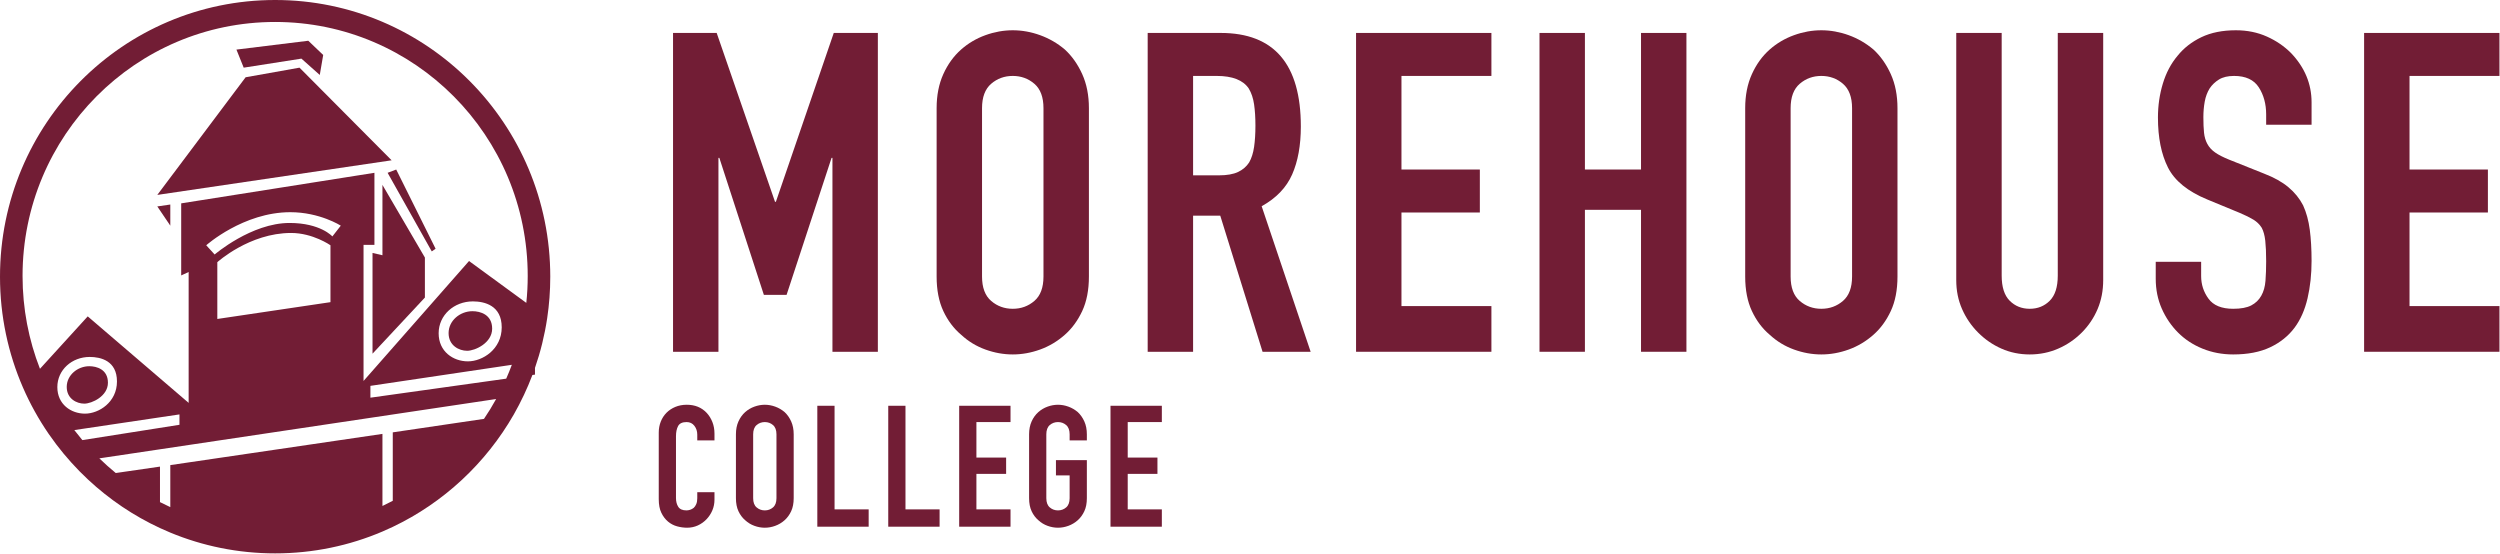 <?xml version="1.0" encoding="UTF-8"?>
<svg width="140px" height="31px" viewBox="0 0 140 31" version="1.1" xmlns="http://www.w3.org/2000/svg" xmlns:xlink="http://www.w3.org/1999/xlink">
    <!-- Generator: Sketch 50.2 (55047) - http://www.bohemiancoding.com/sketch -->
    <title>morehouse</title>
    <desc>Created with Sketch.</desc>
    <defs></defs>
    <g id="Resources" stroke="none" stroke-width="1" fill="none" fill-rule="evenodd">
        <g id="Resources---Success-Stories-Copy" transform="translate(-553, -3115)" fill="#721D35">
            <g id="morehouse" transform="translate(553, 3115)">
                <path d="M26.266,14.617 L20.358,21.334 L20.358,13.713 L20.968,13.713 L20.968,9.677 L10.147,11.388 L10.147,15.424 L10.564,15.231 L10.564,22.561 L4.913,17.717 L2.238,20.653 C1.609,19.042 1.263,17.289 1.263,15.454 C1.263,7.598 7.596,1.23 15.408,1.23 C23.22,1.23 29.552,7.598 29.552,15.454 C29.552,15.963 29.526,16.466 29.473,16.961 L26.266,14.617 Z M24.564,18.665 C24.564,17.642 25.431,16.878 26.48,16.878 C27.133,16.878 28.096,17.104 28.096,18.331 C28.096,19.558 27.026,20.236 26.202,20.236 C25.378,20.236 24.564,19.687 24.564,18.665 Z M28.348,21.205 L20.743,22.27 L20.743,21.608 L28.663,20.429 C28.566,20.691 28.461,20.95 28.348,21.204 L28.348,21.205 Z M18.506,13.735 L18.506,16.921 L12.17,17.862 L12.17,14.682 C12.17,14.682 13.968,13.046 16.301,13.046 C17.521,13.046 18.506,13.735 18.506,13.735 Z M16.216,12.486 C14.075,12.486 12.02,14.252 12.02,14.252 L11.549,13.735 C11.549,13.735 13.626,11.883 16.259,11.883 C17.907,11.883 19.084,12.637 19.084,12.637 L18.613,13.24 C18.613,13.24 17.95,12.486 16.216,12.486 Z M27.103,23.457 C25.677,23.668 23.907,23.929 21.995,24.212 L21.995,28.045 C21.805,28.145 21.613,28.242 21.417,28.335 L21.417,24.298 C17.386,24.893 12.825,25.565 9.537,26.046 L9.537,28.399 C9.341,28.309 9.149,28.216 8.959,28.118 L8.959,26.13 C7.98,26.273 7.136,26.396 6.482,26.489 C6.164,26.229 5.858,25.955 5.563,25.668 L27.784,22.345 C27.574,22.727 27.346,23.098 27.103,23.457 Z M4.162,24.084 L10.05,23.207 L10.05,23.788 L4.612,24.646 C4.458,24.462 4.308,24.275 4.162,24.084 Z M3.211,21.678 C3.211,20.711 4.03,19.989 5.023,19.989 C5.64,19.989 6.55,20.202 6.55,21.363 C6.55,22.523 5.538,23.164 4.759,23.164 C3.98,23.164 3.211,22.645 3.211,21.678 Z M15.408,-5.68434189e-14 C6.898,-5.68434189e-14 0,6.937 0,15.495 C0,17.701 0.459,19.799 1.285,21.699 C1.683,22.615 2.167,23.484 2.726,24.298 C2.862,24.494 3.001,24.687 3.145,24.877 C3.413,25.231 3.697,25.573 3.994,25.902 C4.292,26.234 4.605,26.552 4.931,26.856 C6.116,27.961 7.473,28.882 8.959,29.571 C9.149,29.659 9.342,29.744 9.537,29.825 C11.346,30.575 13.329,30.989 15.408,30.989 C17.54,30.989 19.571,30.554 21.417,29.766 C21.612,29.683 21.805,29.596 21.995,29.505 C24.842,28.149 27.209,25.942 28.773,23.21 C28.976,22.853 29.167,22.487 29.343,22.112 C29.514,21.748 29.672,21.377 29.815,20.999 L29.959,20.979 L29.959,20.601 C30.269,19.707 30.499,18.776 30.643,17.816 C30.756,17.059 30.815,16.283 30.815,15.495 C30.815,6.937 23.917,-5.68434189e-14 15.408,-5.68434189e-14 Z" id="Fill-1"></path>
                <polygon id="Fill-4" points="9.537 12.637 9.537 11.453 8.809 11.56"></polygon>
                <polygon id="Fill-6" points="21.417 14.294 20.861 14.165 20.861 19.806 23.794 16.663 23.794 14.423 21.417 10.355"></polygon>
                <polygon id="Fill-8" points="21.706 9.677 24.179 14.079 24.393 13.929 22.188 9.494"></polygon>
                <polygon id="Fill-10" points="16.772 3.789 13.754 4.327 8.809 10.915 21.931 8.977"></polygon>
                <polygon id="Fill-12" points="16.879 3.283 17.907 4.198 18.099 3.079 17.264 2.282 13.24 2.777 13.647 3.789"></polygon>
                <path d="M27.561,18.406 C27.561,17.61 26.887,17.427 26.459,17.427 C25.763,17.427 25.121,17.954 25.121,18.654 C25.121,19.354 25.709,19.644 26.159,19.644 C26.608,19.644 27.561,19.203 27.561,18.406" id="Fill-14"></path>
                <path d="M6.044,21.434 C6.044,20.681 5.407,20.508 5.002,20.508 C4.345,20.508 3.737,21.006 3.737,21.668 C3.737,22.33 4.294,22.604 4.719,22.604 C5.144,22.604 6.044,22.187 6.044,21.434" id="Fill-16"></path>
                <polygon id="Fill-18" points="37.69 19.699 37.69 1.845 40.134 1.845 43.4 11.299 43.45 11.299 46.691 1.845 49.16 1.845 49.16 19.699 46.617 19.699 46.617 8.841 46.567 8.841 44.048 16.514 42.777 16.514 40.283 8.841 40.233 8.841 40.233 19.699"></polygon>
                <path d="M54.994,15.486 C54.994,16.105 55.165,16.561 55.506,16.853 C55.846,17.145 56.249,17.292 56.715,17.292 C57.18,17.292 57.583,17.145 57.924,16.853 C58.265,16.561 58.435,16.105 58.435,15.486 L58.435,6.058 C58.435,5.44 58.265,4.984 57.924,4.691 C57.583,4.399 57.18,4.252 56.715,4.252 C56.249,4.252 55.846,4.399 55.506,4.691 C55.165,4.984 54.994,5.44 54.994,6.058 L54.994,15.486 Z M52.451,6.058 C52.451,5.339 52.576,4.704 52.825,4.152 C53.075,3.6 53.407,3.141 53.823,2.773 C54.221,2.422 54.674,2.155 55.181,1.971 C55.688,1.787 56.199,1.695 56.715,1.695 C57.23,1.695 57.741,1.787 58.248,1.971 C58.755,2.155 59.217,2.422 59.632,2.773 C60.031,3.141 60.355,3.6 60.605,4.152 C60.854,4.704 60.979,5.339 60.979,6.058 L60.979,15.486 C60.979,16.238 60.854,16.882 60.605,17.417 C60.355,17.952 60.031,18.395 59.632,18.746 C59.217,19.114 58.755,19.39 58.248,19.573 C57.741,19.757 57.23,19.849 56.715,19.849 C56.199,19.849 55.688,19.757 55.181,19.573 C54.674,19.39 54.221,19.114 53.823,18.746 C53.407,18.395 53.075,17.952 52.825,17.417 C52.576,16.882 52.451,16.238 52.451,15.486 L52.451,6.058 Z" id="Fill-20"></path>
                <path d="M66.813,4.252 L66.813,9.819 L68.259,9.819 C68.708,9.819 69.065,9.756 69.332,9.631 C69.597,9.506 69.805,9.326 69.955,9.092 C70.088,8.858 70.179,8.57 70.229,8.227 C70.279,7.884 70.304,7.487 70.304,7.036 C70.304,6.584 70.279,6.188 70.229,5.845 C70.179,5.502 70.08,5.205 69.93,4.955 C69.614,4.487 69.016,4.252 68.135,4.252 L66.813,4.252 Z M64.27,19.699 L64.27,1.845 L68.359,1.845 C71.351,1.845 72.847,3.592 72.847,7.086 C72.847,8.139 72.685,9.034 72.361,9.769 C72.037,10.505 71.467,11.098 70.653,11.549 L73.396,19.699 L70.703,19.699 L68.334,12.076 L66.813,12.076 L66.813,19.699 L64.27,19.699 Z" id="Fill-22"></path>
                <polygon id="Fill-24" points="75.939 19.699 75.939 1.845 83.519 1.845 83.519 4.252 78.482 4.252 78.482 9.493 82.871 9.493 82.871 11.9 78.482 11.9 78.482 17.141 83.519 17.141 83.519 19.699"></polygon>
                <polygon id="Fill-26" points="86.212 19.699 86.212 1.845 88.755 1.845 88.755 9.493 91.897 9.493 91.897 1.845 94.44 1.845 94.44 19.699 91.897 19.699 91.897 11.75 88.755 11.75 88.755 19.699"></polygon>
                <path d="M100.275,15.486 C100.275,16.105 100.445,16.561 100.786,16.853 C101.127,17.145 101.53,17.292 101.995,17.292 C102.461,17.292 102.864,17.145 103.205,16.853 C103.545,16.561 103.716,16.105 103.716,15.486 L103.716,6.058 C103.716,5.44 103.545,4.984 103.205,4.691 C102.864,4.399 102.461,4.252 101.995,4.252 C101.53,4.252 101.127,4.399 100.786,4.691 C100.445,4.984 100.275,5.44 100.275,6.058 L100.275,15.486 Z M97.731,6.058 C97.731,5.339 97.856,4.704 98.106,4.152 C98.355,3.6 98.687,3.141 99.103,2.773 C99.502,2.422 99.955,2.155 100.462,1.971 C100.969,1.787 101.48,1.695 101.995,1.695 C102.51,1.695 103.022,1.787 103.529,1.971 C104.036,2.155 104.497,2.422 104.913,2.773 C105.312,3.141 105.636,3.6 105.885,4.152 C106.134,4.704 106.259,5.339 106.259,6.058 L106.259,15.486 C106.259,16.238 106.134,16.882 105.885,17.417 C105.636,17.952 105.312,18.395 104.913,18.746 C104.497,19.114 104.036,19.39 103.529,19.573 C103.022,19.757 102.51,19.849 101.995,19.849 C101.48,19.849 100.969,19.757 100.462,19.573 C99.955,19.39 99.502,19.114 99.103,18.746 C98.687,18.395 98.355,17.952 98.106,17.417 C97.856,16.882 97.731,16.238 97.731,15.486 L97.731,6.058 Z" id="Fill-28"></path>
                <path d="M117.779,1.845 L117.779,15.687 C117.779,16.272 117.675,16.811 117.467,17.304 C117.259,17.797 116.964,18.236 116.582,18.621 C116.199,19.005 115.759,19.306 115.26,19.523 C114.762,19.74 114.229,19.849 113.665,19.849 C113.099,19.849 112.571,19.74 112.081,19.523 C111.591,19.306 111.154,19.005 110.772,18.621 C110.39,18.236 110.09,17.797 109.875,17.304 C109.658,16.811 109.55,16.272 109.55,15.687 L109.55,1.845 L112.094,1.845 L112.094,15.436 C112.094,16.072 112.243,16.539 112.542,16.84 C112.842,17.141 113.216,17.292 113.665,17.292 C114.113,17.292 114.487,17.141 114.787,16.84 C115.086,16.539 115.235,16.072 115.235,15.436 L115.235,1.845 L117.779,1.845 Z" id="Fill-30"></path>
                <path d="M129.448,6.986 L126.905,6.986 L126.905,6.409 C126.905,5.824 126.767,5.318 126.493,4.892 C126.219,4.466 125.758,4.252 125.109,4.252 C124.76,4.252 124.477,4.319 124.261,4.453 C124.045,4.587 123.871,4.754 123.738,4.955 C123.605,5.172 123.513,5.418 123.464,5.694 C123.414,5.97 123.389,6.258 123.389,6.559 C123.389,6.91 123.401,7.203 123.426,7.437 C123.451,7.671 123.513,7.88 123.613,8.064 C123.713,8.248 123.858,8.407 124.05,8.54 C124.24,8.674 124.502,8.808 124.835,8.942 L126.78,9.719 C127.345,9.936 127.802,10.191 128.151,10.484 C128.5,10.776 128.775,11.115 128.974,11.499 C129.157,11.9 129.281,12.356 129.348,12.866 C129.414,13.376 129.448,13.957 129.448,14.609 C129.448,15.361 129.373,16.059 129.223,16.702 C129.074,17.346 128.833,17.893 128.5,18.345 C128.151,18.813 127.694,19.181 127.129,19.448 C126.564,19.715 125.874,19.849 125.059,19.849 C124.444,19.849 123.871,19.74 123.339,19.523 C122.807,19.306 122.35,19.005 121.968,18.621 C121.585,18.236 121.282,17.789 121.057,17.279 C120.833,16.769 120.721,16.213 120.721,15.612 L120.721,14.659 L123.264,14.659 L123.264,15.461 C123.264,15.929 123.401,16.351 123.676,16.727 C123.95,17.104 124.411,17.292 125.059,17.292 C125.491,17.292 125.828,17.229 126.069,17.104 C126.31,16.978 126.497,16.799 126.63,16.564 C126.763,16.331 126.842,16.05 126.867,15.724 C126.892,15.398 126.905,15.035 126.905,14.634 C126.905,14.166 126.888,13.781 126.855,13.48 C126.821,13.179 126.755,12.937 126.655,12.753 C126.539,12.569 126.385,12.419 126.194,12.302 C126.003,12.185 125.749,12.059 125.433,11.925 L123.613,11.173 C122.516,10.722 121.781,10.124 121.406,9.38 C121.032,8.637 120.845,7.705 120.845,6.584 C120.845,5.916 120.937,5.28 121.12,4.679 C121.302,4.077 121.577,3.559 121.943,3.124 C122.292,2.689 122.736,2.343 123.277,2.083 C123.817,1.824 124.461,1.695 125.209,1.695 C125.841,1.695 126.418,1.812 126.942,2.046 C127.466,2.28 127.918,2.589 128.301,2.974 C129.065,3.776 129.448,4.696 129.448,5.732 L129.448,6.986 Z" id="Fill-32"></path>
                <polygon id="Fill-34" points="132.39 19.699 132.39 1.845 139.97 1.845 139.97 4.252 134.933 4.252 134.933 9.493 139.322 9.493 139.322 11.9 134.933 11.9 134.933 17.141 139.97 17.141 139.97 19.699"></polygon>
                <path d="M40.011,27.564 L40.011,27.983 C40.011,28.192 39.972,28.39 39.893,28.577 C39.814,28.764 39.705,28.931 39.567,29.076 C39.428,29.222 39.266,29.338 39.08,29.424 C38.894,29.509 38.693,29.552 38.479,29.552 C38.296,29.552 38.11,29.527 37.921,29.476 C37.732,29.425 37.562,29.336 37.41,29.21 C37.259,29.083 37.135,28.92 37.037,28.72 C36.939,28.52 36.89,28.265 36.89,27.954 L36.89,24.226 C36.89,24.004 36.928,23.798 37.004,23.608 C37.079,23.418 37.187,23.253 37.325,23.113 C37.464,22.974 37.629,22.865 37.822,22.785 C38.014,22.706 38.227,22.666 38.46,22.666 C38.914,22.666 39.283,22.815 39.567,23.113 C39.705,23.259 39.814,23.432 39.893,23.632 C39.972,23.831 40.011,24.049 40.011,24.283 L40.011,24.664 L39.047,24.664 L39.047,24.34 C39.047,24.15 38.993,23.985 38.886,23.846 C38.778,23.706 38.634,23.636 38.451,23.636 C38.211,23.636 38.052,23.711 37.973,23.86 C37.894,24.009 37.855,24.198 37.855,24.426 L37.855,27.888 C37.855,28.084 37.897,28.249 37.983,28.382 C38.068,28.515 38.221,28.582 38.441,28.582 C38.504,28.582 38.572,28.571 38.645,28.549 C38.717,28.526 38.785,28.49 38.848,28.439 C38.905,28.389 38.952,28.319 38.99,28.23 C39.028,28.141 39.047,28.03 39.047,27.897 L39.047,27.564 L40.011,27.564 Z" id="Fill-36"></path>
                <path d="M42.177,27.897 C42.177,28.132 42.241,28.305 42.371,28.415 C42.5,28.526 42.653,28.582 42.829,28.582 C43.006,28.582 43.159,28.526 43.288,28.415 C43.417,28.305 43.482,28.132 43.482,27.897 L43.482,24.321 C43.482,24.087 43.417,23.914 43.288,23.803 C43.159,23.692 43.006,23.636 42.829,23.636 C42.653,23.636 42.5,23.692 42.371,23.803 C42.241,23.914 42.177,24.087 42.177,24.321 L42.177,27.897 Z M41.212,24.321 C41.212,24.049 41.259,23.808 41.354,23.598 C41.449,23.389 41.575,23.215 41.732,23.075 C41.884,22.942 42.055,22.841 42.248,22.771 C42.44,22.701 42.634,22.666 42.829,22.666 C43.025,22.666 43.219,22.701 43.411,22.771 C43.603,22.841 43.778,22.942 43.936,23.075 C44.087,23.215 44.21,23.389 44.305,23.598 C44.399,23.808 44.447,24.049 44.447,24.321 L44.447,27.897 C44.447,28.182 44.399,28.427 44.305,28.629 C44.21,28.832 44.087,29 43.936,29.134 C43.778,29.273 43.603,29.378 43.411,29.447 C43.219,29.517 43.025,29.552 42.829,29.552 C42.634,29.552 42.44,29.517 42.248,29.447 C42.055,29.378 41.884,29.273 41.732,29.134 C41.575,29 41.449,28.832 41.354,28.629 C41.259,28.427 41.212,28.182 41.212,27.897 L41.212,24.321 Z" id="Fill-38"></path>
                <polygon id="Fill-40" points="45.77 29.495 45.77 22.723 46.735 22.723 46.735 28.525 48.645 28.525 48.645 29.495"></polygon>
                <polygon id="Fill-42" points="49.742 29.495 49.742 22.723 50.707 22.723 50.707 28.525 52.617 28.525 52.617 29.495"></polygon>
                <polygon id="Fill-44" points="53.714 29.495 53.714 22.723 56.589 22.723 56.589 23.636 54.679 23.636 54.679 25.624 56.343 25.624 56.343 26.537 54.679 26.537 54.679 28.525 56.589 28.525 56.589 29.495"></polygon>
                <path d="M57.629,24.321 C57.629,24.049 57.677,23.808 57.771,23.598 C57.866,23.389 57.992,23.215 58.15,23.075 C58.301,22.942 58.473,22.841 58.665,22.771 C58.857,22.701 59.051,22.666 59.247,22.666 C59.442,22.666 59.636,22.701 59.828,22.771 C60.02,22.841 60.195,22.942 60.353,23.075 C60.504,23.215 60.627,23.389 60.722,23.598 C60.817,23.808 60.864,24.049 60.864,24.321 L60.864,24.664 L59.899,24.664 L59.899,24.321 C59.899,24.087 59.834,23.914 59.705,23.803 C59.576,23.692 59.423,23.636 59.247,23.636 C59.07,23.636 58.917,23.692 58.788,23.803 C58.659,23.914 58.594,24.087 58.594,24.321 L58.594,27.897 C58.594,28.132 58.659,28.305 58.788,28.415 C58.917,28.526 59.07,28.582 59.247,28.582 C59.423,28.582 59.576,28.526 59.705,28.415 C59.834,28.305 59.899,28.132 59.899,27.897 L59.899,26.623 L59.133,26.623 L59.133,25.767 L60.864,25.767 L60.864,27.897 C60.864,28.182 60.817,28.427 60.722,28.629 C60.627,28.832 60.504,29 60.353,29.134 C60.195,29.273 60.02,29.378 59.828,29.447 C59.636,29.517 59.442,29.552 59.247,29.552 C59.051,29.552 58.857,29.517 58.665,29.447 C58.473,29.378 58.301,29.273 58.15,29.134 C57.992,29 57.866,28.832 57.771,28.629 C57.677,28.427 57.629,28.182 57.629,27.897 L57.629,24.321 Z" id="Fill-46"></path>
                <polygon id="Fill-48" points="62.188 29.495 62.188 22.723 65.063 22.723 65.063 23.636 63.152 23.636 63.152 25.624 64.817 25.624 64.817 26.537 63.152 26.537 63.152 28.525 65.063 28.525 65.063 29.495"></polygon>
            </g>
        </g>
    </g>
</svg>